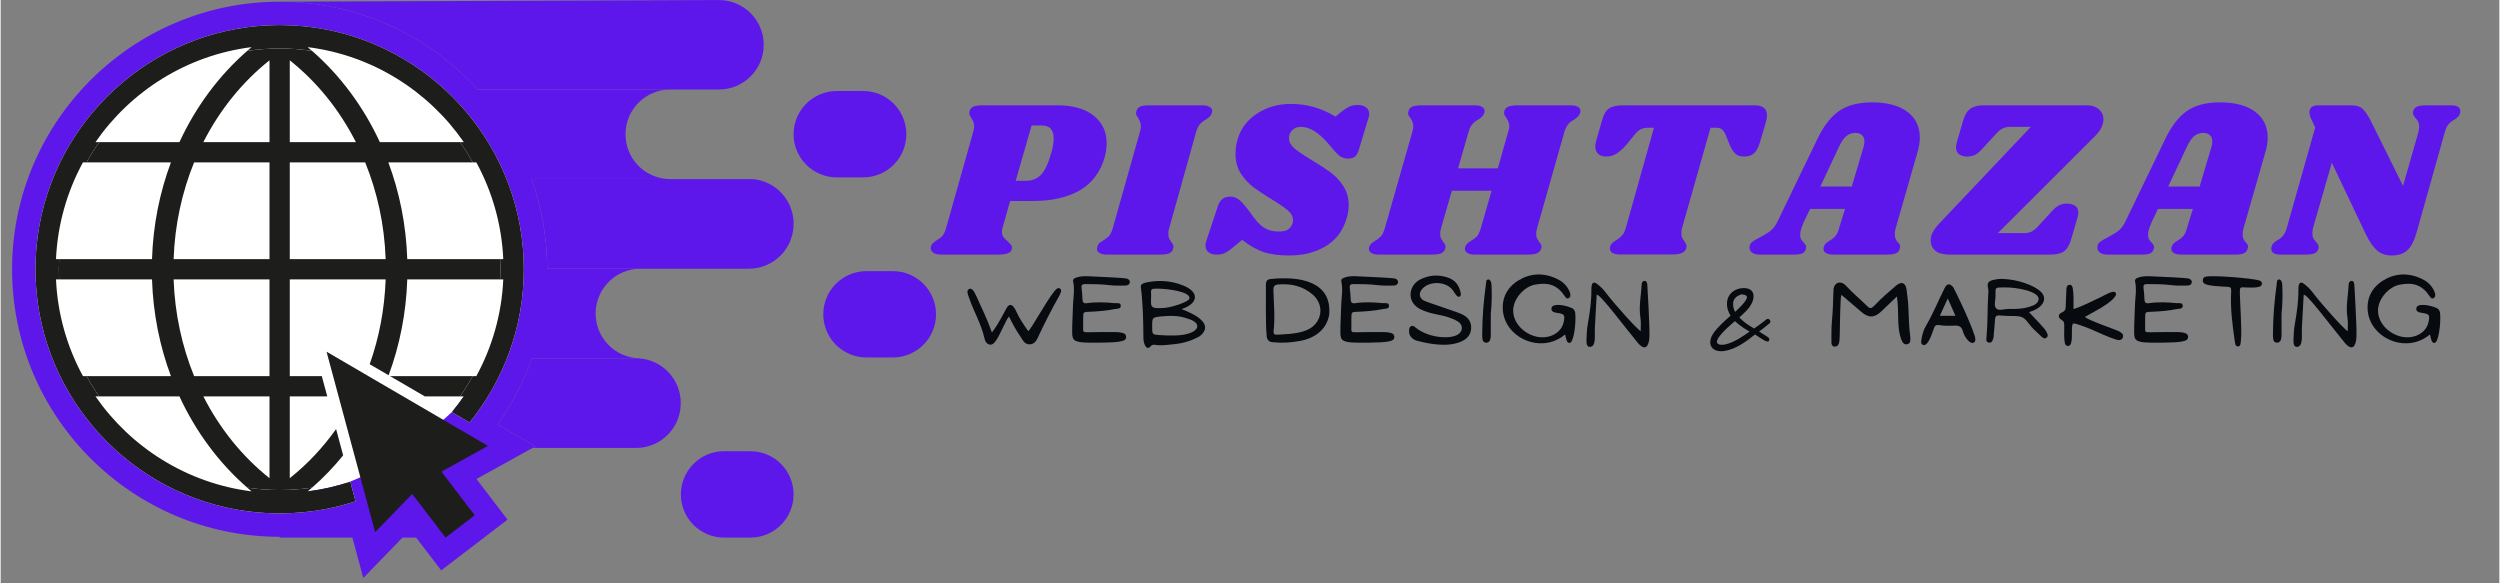 <svg xmlns="http://www.w3.org/2000/svg" xmlns:xlink="http://www.w3.org/1999/xlink" width="300" viewBox="0 0 224.88 52.5" height="70" preserveAspectRatio="xMidYMid meet"><rect x="0" y="0" width="224.88" height="52.5" fill="#808080" stroke="none"/><defs><g></g><clipPath id="baf324c5f1"><path d="M 1 0 L 61 0 L 61 52.004 L 1 52.004 Z M 1 0 " clip-rule="nonzero"></path></clipPath><clipPath id="f974672408"><path d="M 74 24 L 84.207 24 L 84.207 33 L 74 33 Z M 74 24 " clip-rule="nonzero"></path></clipPath></defs><path fill="#ffffff" d="M 49.137 24.184 C 49.137 36.953 38.789 47.305 26.02 47.305 C 13.254 47.305 2.902 36.953 2.902 24.184 C 2.902 11.418 13.254 1.066 26.02 1.066 C 38.789 1.066 49.137 11.418 49.137 24.184 " fill-opacity="1" fill-rule="nonzero"></path><path fill="#5e17eb" d="M 42.926 8.055 L 64.648 8.055 C 66.871 8.055 68.676 6.25 68.676 4.031 C 68.676 1.809 66.871 0.004 64.648 0.004 L 25.109 0.152 C 32.164 0.152 38.52 3.203 42.926 8.055 " fill-opacity="1" fill-rule="nonzero"></path><path fill="#5e17eb" d="M 67.688 16.121 L 60.262 16.121 C 60.145 16.121 60.031 16.113 59.918 16.102 L 47.773 16.102 C 48.684 18.629 49.18 21.352 49.188 24.184 L 67.34 24.184 C 69.562 24.184 71.363 22.383 71.363 20.16 L 71.363 20.125 C 71.363 18.02 69.746 16.293 67.688 16.121 " fill-opacity="1" fill-rule="nonzero"></path><path fill="#5e17eb" d="M 47.816 32.246 C 47.059 34.383 46.012 36.383 44.715 38.195 L 48.117 40.18 L 47.867 40.316 L 57.184 40.316 C 59.406 40.316 61.207 38.516 61.207 36.293 L 61.207 36.27 C 61.207 34.141 59.555 32.398 57.461 32.254 C 57.367 32.25 57.277 32.246 57.184 32.246 L 47.816 32.246 " fill-opacity="1" fill-rule="nonzero"></path><g clip-path="url(#baf324c5f1)"><path fill="#5e17eb" d="M 42.199 38.027 L 40.602 37.094 C 40.98 36.637 41.344 36.164 41.68 35.676 L 41.848 35.695 C 40.922 37.004 39.336 38.176 38.129 39.227 L 32.695 36.055 L 33.844 40.316 L 34.355 42.004 C 32.438 43.004 29.492 44.277 27.273 44.605 C 27.145 44.719 27.766 44.113 27.629 44.223 C 28.953 44.059 30.234 43.762 31.465 43.352 L 31.938 45.117 C 31 45.426 30.031 45.672 29.043 45.852 C 27.852 46.07 26.629 46.188 25.379 46.203 C 25.289 46.203 25.199 46.207 25.109 46.207 C 25.016 46.207 24.926 46.203 24.836 46.203 C 23.586 46.188 22.363 46.07 21.172 45.852 C 10.926 43.992 3.133 35.008 3.133 24.234 C 3.133 13.457 10.926 4.473 21.172 2.613 C 22.363 2.395 23.586 2.277 24.836 2.262 C 24.926 2.262 25.016 2.258 25.109 2.258 C 25.199 2.258 25.289 2.262 25.379 2.262 C 26.629 2.277 27.852 2.395 29.043 2.613 C 39.289 4.473 47.082 13.457 47.082 24.234 C 47.082 29.453 45.25 34.254 42.199 38.027 Z M 60.262 8.055 L 42.926 8.055 C 38.52 3.203 32.164 0.152 25.109 0.152 C 11.828 0.152 1.027 10.957 1.027 24.234 C 1.027 37.512 11.828 48.312 25.109 48.312 L 25.109 48.383 L 31.656 48.383 L 32.637 52.016 L 36.164 48.383 L 37.391 48.383 L 39.648 51.332 L 43.508 48.383 L 45.617 46.766 L 42.824 43.109 L 47.867 40.316 L 48.117 40.18 L 44.715 38.195 C 46.012 36.383 47.059 34.383 47.816 32.246 L 57.184 32.246 C 57.277 32.246 57.367 32.25 57.461 32.254 L 57.461 32.246 C 55.289 32.184 53.547 30.406 53.547 28.219 C 53.547 25.992 55.352 24.184 57.582 24.184 L 49.188 24.184 C 49.18 21.352 48.684 18.629 47.773 16.102 L 59.918 16.102 C 57.855 15.93 56.238 14.199 56.238 12.094 L 56.238 12.078 C 56.238 9.855 58.039 8.055 60.262 8.055 " fill-opacity="1" fill-rule="nonzero"></path></g><path fill="#5e17eb" d="M 67.48 40.609 L 65.102 40.609 C 62.957 40.609 61.219 42.352 61.219 44.496 C 61.219 46.641 62.957 48.383 65.102 48.383 L 67.48 48.383 C 69.625 48.383 71.363 46.641 71.363 44.496 C 71.363 42.352 69.625 40.609 67.48 40.609 " fill-opacity="1" fill-rule="nonzero"></path><g clip-path="url(#f974672408)"><path fill="#5e17eb" d="M 80.297 24.402 L 77.922 24.402 C 75.773 24.402 74.035 26.141 74.035 28.285 C 74.035 30.434 75.773 32.172 77.922 32.172 L 80.297 32.172 C 82.441 32.172 84.184 30.434 84.184 28.285 C 84.184 26.141 82.441 24.402 80.297 24.402 " fill-opacity="1" fill-rule="nonzero"></path></g><path fill="#5e17eb" d="M 77.625 15.965 C 79.773 15.965 81.512 14.223 81.512 12.078 C 81.512 9.934 79.773 8.191 77.625 8.191 L 75.25 8.191 C 73.105 8.191 71.363 9.934 71.363 12.078 C 71.363 14.223 73.105 15.965 75.25 15.965 L 77.625 15.965 " fill-opacity="1" fill-rule="nonzero"></path><path fill="#1d1d1b" d="M 35.047 33.852 L 38.176 35.676 L 41.34 35.676 C 41.754 35.09 42.137 34.48 42.484 33.852 L 35.047 33.852 " fill-opacity="1" fill-rule="nonzero"></path><path fill="#1d1d1b" d="M 24.195 12.789 L 18.242 12.789 C 19.73 9.867 21.77 7.352 24.195 5.43 Z M 24.195 23.32 L 15.566 23.32 C 15.672 20.223 16.324 17.281 17.41 14.613 L 24.195 14.613 Z M 24.195 33.852 L 17.41 33.852 C 16.324 31.184 15.672 28.242 15.566 25.145 L 24.195 25.145 Z M 24.195 43.035 C 21.77 41.113 19.73 38.598 18.242 35.676 L 24.195 35.676 Z M 26.02 14.613 L 32.805 14.613 C 33.891 17.281 34.543 20.223 34.648 23.32 L 26.02 23.32 Z M 26.02 5.43 C 28.445 7.352 30.484 9.867 31.969 12.789 L 26.02 12.789 Z M 30.824 40.98 L 30.188 38.617 C 28.988 40.305 27.586 41.793 26.02 43.035 L 26.02 35.676 L 29.395 35.676 L 28.902 33.852 L 26.02 33.852 L 26.02 25.145 L 34.648 25.145 C 34.555 27.836 34.055 30.406 33.211 32.781 L 34.918 33.773 C 35.906 31.102 36.496 28.191 36.594 25.145 L 44.953 25.145 C 44.969 24.844 44.977 24.539 44.977 24.234 C 44.977 24.215 44.977 24.199 44.977 24.184 C 44.977 23.895 44.965 23.605 44.953 23.32 L 36.594 23.32 C 36.492 20.242 35.898 17.309 34.891 14.613 L 42.484 14.613 C 42.137 13.984 41.754 13.375 41.34 12.789 L 34.125 12.789 C 32.641 9.578 30.547 6.777 28.023 4.578 C 27.07 4.438 26.098 4.363 25.109 4.363 C 24.117 4.363 23.145 4.438 22.191 4.578 C 19.668 6.777 17.574 9.578 16.09 12.789 L 8.875 12.789 C 8.461 13.375 8.078 13.984 7.727 14.613 L 15.324 14.613 C 14.316 17.309 13.719 20.242 13.621 23.32 L 5.262 23.32 C 5.246 23.621 5.238 23.926 5.238 24.234 C 5.238 24.539 5.246 24.844 5.262 25.145 L 13.621 25.145 C 13.719 28.223 14.316 31.156 15.324 33.852 L 7.727 33.852 C 8.078 34.48 8.461 35.09 8.875 35.676 L 16.09 35.676 C 17.574 38.887 19.668 41.688 22.191 43.887 C 23.145 44.027 24.117 44.102 25.109 44.102 C 26.098 44.102 27.074 44.027 28.027 43.887 C 29.031 43.012 29.969 42.039 30.824 40.98 " fill-opacity="1" fill-rule="nonzero"></path><path fill="#1d1d1b" d="M 29.043 2.613 C 27.852 2.395 26.629 2.277 25.379 2.262 C 25.289 2.262 25.199 2.258 25.109 2.258 C 25.016 2.258 24.926 2.262 24.836 2.262 C 23.586 2.277 22.363 2.395 21.172 2.613 C 10.926 4.473 3.133 13.457 3.133 24.234 C 3.133 35.008 10.926 43.992 21.172 45.852 C 22.363 46.07 23.586 46.188 24.836 46.203 C 24.926 46.203 25.016 46.207 25.109 46.207 C 25.199 46.207 25.289 46.203 25.379 46.203 C 26.629 46.188 27.852 46.07 29.043 45.852 C 30.031 45.672 31 45.426 31.938 45.117 L 31.465 43.352 C 30.234 43.762 28.953 44.059 27.629 44.223 C 27.766 44.113 27.895 44 28.027 43.887 C 27.074 44.027 26.098 44.102 25.109 44.102 C 24.117 44.102 23.145 44.027 22.191 43.887 C 22.32 44 22.453 44.113 22.582 44.223 C 16.77 43.492 11.719 40.277 8.535 35.676 L 8.875 35.676 C 8.461 35.09 8.078 34.48 7.727 33.852 L 7.406 33.852 C 5.984 31.242 5.121 28.285 4.98 25.145 L 5.262 25.145 C 5.246 24.844 5.238 24.539 5.238 24.234 C 5.238 23.926 5.246 23.621 5.262 23.32 L 4.98 23.32 C 5.121 20.18 5.984 17.223 7.406 14.613 L 7.727 14.613 C 8.078 13.984 8.461 13.375 8.875 12.789 L 8.535 12.789 C 11.719 8.188 16.77 4.969 22.582 4.242 C 22.453 4.352 22.32 4.465 22.191 4.578 C 23.145 4.438 24.117 4.363 25.109 4.363 C 26.098 4.363 27.07 4.438 28.023 4.578 C 27.895 4.465 27.762 4.352 27.629 4.242 C 33.445 4.969 38.496 8.188 41.68 12.789 L 41.34 12.789 C 41.754 13.375 42.137 13.984 42.484 14.613 L 42.809 14.613 C 44.23 17.223 45.094 20.18 45.234 23.32 L 44.953 23.32 C 44.965 23.605 44.977 23.895 44.977 24.184 C 44.977 24.199 44.977 24.215 44.977 24.234 C 44.977 24.539 44.969 24.844 44.953 25.145 L 45.234 25.145 C 45.094 28.285 44.23 31.242 42.809 33.852 L 42.484 33.852 C 42.137 34.48 41.754 35.09 41.34 35.676 L 41.68 35.676 C 41.344 36.164 40.98 36.637 40.602 37.094 L 42.199 38.027 C 45.25 34.254 47.082 29.453 47.082 24.234 C 47.082 13.457 39.289 4.473 29.043 2.613 " fill-opacity="1" fill-rule="nonzero"></path><path fill="#1d1d1b" d="M 43.855 40.129 L 29.328 31.652 L 33.703 47.895 L 37.039 44.457 L 40.039 48.383 L 42.668 46.375 L 39.668 42.449 L 43.855 40.129 " fill-opacity="1" fill-rule="nonzero"></path><g fill="#5e17eb" fill-opacity="1"><g transform="translate(84.209, 22.916)"><g><path d="M 10.875 -13.438 C 12.301 -13.438 13.398 -13.125 14.172 -12.5 C 14.941 -11.883 15.328 -11.066 15.328 -10.047 C 15.328 -9.641 15.27 -9.219 15.156 -8.781 C 14.77 -7.426 14.02 -6.426 12.906 -5.781 C 11.801 -5.145 10.406 -4.828 8.719 -4.828 L 6.641 -4.828 L 5.953 -2.375 C 5.922 -2.301 5.906 -2.195 5.906 -2.062 C 5.906 -1.875 5.945 -1.719 6.031 -1.594 C 6.125 -1.469 6.258 -1.328 6.438 -1.172 C 6.582 -1.035 6.68 -0.93 6.734 -0.859 C 6.785 -0.797 6.812 -0.719 6.812 -0.625 C 6.812 -0.395 6.703 -0.234 6.484 -0.141 C 6.273 -0.047 5.961 0 5.547 0 L 0.484 0 C 0.129 0 -0.129 -0.062 -0.297 -0.188 C -0.473 -0.32 -0.535 -0.5 -0.484 -0.719 C -0.453 -0.844 -0.398 -0.941 -0.328 -1.016 C -0.254 -1.086 -0.145 -1.172 0 -1.266 C 0.227 -1.398 0.41 -1.539 0.547 -1.688 C 0.68 -1.844 0.789 -2.07 0.875 -2.375 L 3.328 -11.078 C 3.379 -11.254 3.406 -11.422 3.406 -11.578 C 3.406 -11.723 3.379 -11.848 3.328 -11.953 C 3.285 -12.055 3.223 -12.176 3.141 -12.312 C 3.023 -12.477 2.969 -12.617 2.969 -12.734 C 2.969 -12.766 2.977 -12.836 3 -12.953 C 3.062 -13.129 3.18 -13.254 3.359 -13.328 C 3.535 -13.398 3.816 -13.438 4.203 -13.438 Z M 10.344 -9.141 C 10.488 -9.641 10.562 -10.078 10.562 -10.453 C 10.562 -11.234 10.203 -11.625 9.484 -11.625 L 8.578 -11.625 L 7.141 -6.641 L 8.031 -6.641 C 8.594 -6.641 9.051 -6.816 9.406 -7.172 C 9.758 -7.523 10.07 -8.18 10.344 -9.141 Z M 10.344 -9.141 "></path></g></g></g><g fill="#5e17eb" fill-opacity="1"><g transform="translate(99.197, 22.916)"><g><path d="M 8.953 -13.438 C 9.234 -13.438 9.453 -13.391 9.609 -13.297 C 9.766 -13.211 9.844 -13.094 9.844 -12.938 C 9.844 -12.863 9.82 -12.773 9.781 -12.672 C 9.738 -12.578 9.68 -12.492 9.609 -12.422 C 9.535 -12.348 9.469 -12.289 9.406 -12.25 C 9.344 -12.219 9.301 -12.188 9.281 -12.156 C 9.062 -12.039 8.883 -11.906 8.75 -11.75 C 8.613 -11.602 8.5 -11.379 8.406 -11.078 L 5.969 -2.375 C 5.914 -2.207 5.891 -2.039 5.891 -1.875 C 5.891 -1.719 5.91 -1.582 5.953 -1.469 C 6.004 -1.363 6.078 -1.25 6.172 -1.125 C 6.297 -0.957 6.359 -0.816 6.359 -0.703 C 6.359 -0.68 6.344 -0.613 6.312 -0.5 C 6.258 -0.312 6.141 -0.18 5.953 -0.109 C 5.766 -0.035 5.484 0 5.109 0 L 0.359 0 C 0.078 0 -0.141 -0.047 -0.297 -0.141 C -0.453 -0.234 -0.531 -0.363 -0.531 -0.531 C -0.531 -0.602 -0.508 -0.688 -0.469 -0.781 C -0.414 -0.938 -0.328 -1.051 -0.203 -1.125 C -0.078 -1.207 -0.004 -1.254 0.016 -1.266 C 0.234 -1.398 0.41 -1.535 0.547 -1.672 C 0.68 -1.816 0.797 -2.051 0.891 -2.375 L 3.344 -11.078 C 3.395 -11.254 3.422 -11.422 3.422 -11.578 C 3.422 -11.723 3.395 -11.848 3.344 -11.953 C 3.301 -12.055 3.242 -12.176 3.172 -12.312 C 3.047 -12.477 2.984 -12.617 2.984 -12.734 C 2.984 -12.766 3 -12.836 3.031 -12.953 C 3.082 -13.129 3.195 -13.254 3.375 -13.328 C 3.562 -13.398 3.844 -13.438 4.219 -13.438 Z M 8.953 -13.438 "></path></g></g></g><g fill="#5e17eb" fill-opacity="1"><g transform="translate(108.558, 22.916)"><g><path d="M 7.547 -13.562 C 8.297 -13.562 8.988 -13.469 9.625 -13.281 C 10.27 -13.102 10.922 -12.816 11.578 -12.422 L 12.047 -12.812 C 12.367 -13.062 12.633 -13.234 12.844 -13.328 C 13.051 -13.422 13.289 -13.469 13.562 -13.469 C 13.883 -13.469 14.141 -13.395 14.328 -13.25 C 14.516 -13.113 14.609 -12.91 14.609 -12.641 C 14.609 -12.535 14.586 -12.426 14.547 -12.312 L 13.703 -9.516 C 13.609 -9.191 13.488 -8.961 13.344 -8.828 C 13.195 -8.703 12.984 -8.641 12.703 -8.641 C 12.41 -8.641 12.148 -8.727 11.922 -8.906 C 11.703 -9.082 11.359 -9.457 10.891 -10.031 C 10.422 -10.562 9.992 -10.938 9.609 -11.156 C 9.223 -11.383 8.832 -11.5 8.438 -11.5 C 8.133 -11.5 7.883 -11.398 7.688 -11.203 C 7.488 -11.004 7.391 -10.766 7.391 -10.484 C 7.391 -10.16 7.547 -9.859 7.859 -9.578 C 8.18 -9.305 8.688 -8.961 9.375 -8.547 C 10.07 -8.129 10.648 -7.754 11.109 -7.422 C 11.566 -7.086 11.957 -6.672 12.281 -6.172 C 12.602 -5.672 12.766 -5.098 12.766 -4.453 C 12.766 -4.035 12.695 -3.617 12.562 -3.203 C 12.238 -2.129 11.613 -1.312 10.688 -0.75 C 9.758 -0.195 8.676 0.078 7.438 0.078 C 6.508 0.078 5.727 -0.023 5.094 -0.234 C 4.469 -0.453 3.828 -0.816 3.172 -1.328 L 2.438 -0.719 C 2.102 -0.438 1.828 -0.242 1.609 -0.141 C 1.398 -0.047 1.16 0 0.891 0 C 0.578 0 0.328 -0.07 0.141 -0.219 C -0.035 -0.363 -0.125 -0.566 -0.125 -0.828 C -0.125 -0.961 -0.098 -1.102 -0.047 -1.25 L 0.953 -4.25 C 1.055 -4.602 1.203 -4.852 1.391 -5 C 1.578 -5.145 1.82 -5.219 2.125 -5.219 C 2.426 -5.219 2.703 -5.109 2.953 -4.891 C 3.203 -4.68 3.531 -4.297 3.938 -3.734 C 4.363 -3.109 4.758 -2.676 5.125 -2.438 C 5.5 -2.195 5.941 -2.078 6.453 -2.078 C 6.816 -2.078 7.094 -2.133 7.281 -2.25 C 7.477 -2.363 7.617 -2.547 7.703 -2.797 C 7.734 -2.867 7.75 -2.973 7.75 -3.109 C 7.75 -3.43 7.594 -3.723 7.281 -3.984 C 6.969 -4.254 6.488 -4.582 5.844 -4.969 C 5.164 -5.383 4.609 -5.754 4.172 -6.078 C 3.742 -6.41 3.367 -6.82 3.047 -7.312 C 2.734 -7.812 2.578 -8.398 2.578 -9.078 C 2.578 -9.547 2.648 -10.008 2.797 -10.469 C 3.086 -11.395 3.664 -12.141 4.531 -12.703 C 5.406 -13.273 6.41 -13.562 7.547 -13.562 Z M 7.547 -13.562 "></path></g></g></g><g fill="#5e17eb" fill-opacity="1"><g transform="translate(123.667, 22.916)"><g><path d="M 17.625 -13.438 C 17.906 -13.438 18.125 -13.391 18.281 -13.297 C 18.438 -13.203 18.516 -13.082 18.516 -12.938 C 18.516 -12.863 18.492 -12.773 18.453 -12.672 C 18.41 -12.578 18.352 -12.492 18.281 -12.422 C 18.207 -12.348 18.141 -12.289 18.078 -12.25 C 18.023 -12.219 17.984 -12.188 17.953 -12.156 C 17.734 -12.039 17.555 -11.906 17.422 -11.75 C 17.297 -11.602 17.18 -11.379 17.078 -11.078 L 14.609 -2.375 C 14.555 -2.207 14.531 -2.039 14.531 -1.875 C 14.531 -1.719 14.551 -1.586 14.594 -1.484 C 14.645 -1.391 14.719 -1.27 14.812 -1.125 C 14.82 -1.113 14.859 -1.062 14.922 -0.969 C 14.984 -0.883 15.016 -0.797 15.016 -0.703 C 15.016 -0.68 15 -0.613 14.969 -0.5 C 14.895 -0.312 14.766 -0.18 14.578 -0.109 C 14.391 -0.035 14.109 0 13.734 0 L 9 0 C 8.719 0 8.5 -0.047 8.344 -0.141 C 8.188 -0.234 8.109 -0.363 8.109 -0.531 C 8.109 -0.602 8.129 -0.688 8.172 -0.781 C 8.223 -0.895 8.297 -0.988 8.391 -1.062 C 8.484 -1.133 8.578 -1.195 8.672 -1.25 C 8.891 -1.375 9.066 -1.508 9.203 -1.656 C 9.336 -1.812 9.453 -2.051 9.547 -2.375 L 10.516 -5.75 L 6.938 -5.75 L 5.969 -2.375 C 5.914 -2.207 5.891 -2.039 5.891 -1.875 C 5.891 -1.719 5.91 -1.586 5.953 -1.484 C 6.004 -1.391 6.078 -1.27 6.172 -1.125 C 6.18 -1.113 6.219 -1.062 6.281 -0.969 C 6.344 -0.883 6.375 -0.797 6.375 -0.703 C 6.375 -0.68 6.359 -0.613 6.328 -0.5 C 6.266 -0.312 6.141 -0.18 5.953 -0.109 C 5.766 -0.035 5.484 0 5.109 0 L 0.359 0 C 0.078 0 -0.141 -0.047 -0.297 -0.141 C -0.453 -0.234 -0.531 -0.363 -0.531 -0.531 C -0.531 -0.602 -0.508 -0.688 -0.469 -0.781 C -0.414 -0.895 -0.336 -0.988 -0.234 -1.062 C -0.141 -1.133 -0.047 -1.195 0.047 -1.25 C 0.254 -1.375 0.426 -1.508 0.562 -1.656 C 0.695 -1.812 0.812 -2.051 0.906 -2.375 L 3.391 -11.078 C 3.441 -11.254 3.469 -11.422 3.469 -11.578 C 3.469 -11.723 3.441 -11.848 3.391 -11.953 C 3.348 -12.055 3.285 -12.176 3.203 -12.312 C 3.148 -12.375 3.102 -12.441 3.062 -12.516 C 3.02 -12.586 3 -12.664 3 -12.75 C 3 -12.77 3.016 -12.836 3.047 -12.953 C 3.098 -13.129 3.219 -13.254 3.406 -13.328 C 3.594 -13.398 3.875 -13.438 4.25 -13.438 L 9 -13.438 C 9.281 -13.438 9.5 -13.391 9.656 -13.297 C 9.812 -13.203 9.891 -13.082 9.891 -12.938 C 9.891 -12.863 9.867 -12.773 9.828 -12.672 C 9.785 -12.578 9.727 -12.492 9.656 -12.422 C 9.582 -12.348 9.516 -12.289 9.453 -12.25 C 9.391 -12.219 9.344 -12.188 9.312 -12.156 C 9.102 -12.039 8.93 -11.906 8.797 -11.75 C 8.66 -11.602 8.547 -11.379 8.453 -11.078 L 7.5 -7.766 L 11.078 -7.766 L 12.016 -11.078 C 12.078 -11.254 12.109 -11.422 12.109 -11.578 C 12.109 -11.723 12.082 -11.848 12.031 -11.953 C 11.988 -12.055 11.926 -12.176 11.844 -12.312 C 11.789 -12.375 11.742 -12.441 11.703 -12.516 C 11.66 -12.586 11.641 -12.664 11.641 -12.75 C 11.641 -12.77 11.648 -12.836 11.672 -12.953 C 11.734 -13.129 11.859 -13.254 12.047 -13.328 C 12.234 -13.398 12.516 -13.438 12.891 -13.438 Z M 17.625 -13.438 "></path></g></g></g><g fill="#5e17eb" fill-opacity="1"><g transform="translate(141.702, 22.916)"><g><path d="M 16.156 -13.438 C 16.895 -13.438 17.266 -13.133 17.266 -12.531 C 17.266 -12.344 17.223 -12.109 17.141 -11.828 L 16.656 -10.188 C 16.508 -9.688 16.328 -9.332 16.109 -9.125 C 15.898 -8.926 15.594 -8.828 15.188 -8.828 C 14.852 -8.828 14.594 -8.914 14.406 -9.094 C 14.227 -9.27 14.055 -9.547 13.891 -9.922 L 13.562 -10.75 C 13.445 -11.008 13.328 -11.188 13.203 -11.281 C 13.086 -11.375 12.898 -11.422 12.641 -11.422 L 12.188 -11.422 L 9.625 -2.406 C 9.582 -2.227 9.562 -2.07 9.562 -1.938 C 9.562 -1.77 9.582 -1.633 9.625 -1.531 C 9.676 -1.426 9.75 -1.312 9.844 -1.188 C 9.969 -1 10.031 -0.844 10.031 -0.719 C 10.031 -0.695 10.016 -0.633 9.984 -0.531 C 9.922 -0.352 9.789 -0.223 9.594 -0.141 C 9.395 -0.055 9.113 -0.016 8.75 -0.016 L 4.016 -0.016 C 3.734 -0.016 3.516 -0.062 3.359 -0.156 C 3.203 -0.25 3.125 -0.383 3.125 -0.562 C 3.125 -0.645 3.145 -0.727 3.188 -0.812 C 3.238 -0.926 3.301 -1.016 3.375 -1.078 C 3.445 -1.141 3.562 -1.219 3.719 -1.312 C 3.914 -1.438 4.082 -1.57 4.219 -1.719 C 4.352 -1.863 4.469 -2.094 4.562 -2.406 L 7.094 -11.422 L 6.641 -11.422 C 6.336 -11.422 6.094 -11.375 5.906 -11.281 C 5.719 -11.188 5.52 -11.008 5.312 -10.75 L 4.641 -9.922 C 4.328 -9.555 4.023 -9.281 3.734 -9.094 C 3.453 -8.914 3.141 -8.828 2.797 -8.828 C 2.492 -8.828 2.254 -8.906 2.078 -9.062 C 1.898 -9.227 1.812 -9.457 1.812 -9.75 C 1.812 -9.875 1.832 -10.02 1.875 -10.188 L 2.406 -12.016 C 2.508 -12.398 2.629 -12.688 2.766 -12.875 C 2.898 -13.07 3.094 -13.211 3.344 -13.297 C 3.594 -13.391 3.941 -13.438 4.391 -13.438 Z M 16.156 -13.438 "></path></g></g></g><g fill="#5e17eb" fill-opacity="1"><g transform="translate(158.223, 22.916)"><g><path d="M 12.328 -2.375 C 12.273 -2.207 12.25 -2.035 12.25 -1.859 C 12.25 -1.711 12.266 -1.586 12.297 -1.484 C 12.336 -1.379 12.379 -1.297 12.422 -1.234 C 12.473 -1.18 12.508 -1.141 12.531 -1.109 C 12.664 -0.973 12.734 -0.836 12.734 -0.703 C 12.734 -0.68 12.719 -0.613 12.688 -0.5 C 12.633 -0.312 12.516 -0.18 12.328 -0.109 C 12.148 -0.035 11.875 0 11.5 0 L 6.719 0 C 6.438 0 6.219 -0.047 6.062 -0.141 C 5.906 -0.234 5.828 -0.363 5.828 -0.531 C 5.828 -0.602 5.848 -0.688 5.891 -0.781 C 5.93 -0.895 5.988 -0.977 6.062 -1.031 C 6.133 -1.094 6.238 -1.164 6.375 -1.25 C 6.594 -1.375 6.766 -1.508 6.891 -1.656 C 7.023 -1.801 7.141 -2.039 7.234 -2.375 L 7.766 -4.109 L 4.625 -4.109 L 4.078 -2.969 C 3.848 -2.469 3.734 -2.078 3.734 -1.797 C 3.734 -1.629 3.758 -1.492 3.812 -1.391 C 3.863 -1.297 3.941 -1.195 4.047 -1.094 C 4.148 -0.977 4.219 -0.883 4.25 -0.812 C 4.281 -0.738 4.281 -0.645 4.25 -0.531 C 4.195 -0.32 4.086 -0.18 3.922 -0.109 C 3.754 -0.035 3.488 0 3.125 0 L 0.125 0 C -0.188 0 -0.422 -0.055 -0.578 -0.172 C -0.742 -0.285 -0.828 -0.438 -0.828 -0.625 C -0.828 -0.844 -0.75 -1.016 -0.594 -1.141 C -0.438 -1.266 -0.207 -1.398 0.094 -1.547 C 0.5 -1.754 0.82 -1.953 1.062 -2.141 C 1.312 -2.336 1.52 -2.613 1.688 -2.969 L 5.281 -10.406 C 5.832 -11.562 6.477 -12.398 7.219 -12.922 C 7.969 -13.441 8.957 -13.703 10.188 -13.703 C 11.562 -13.703 12.625 -13.422 13.375 -12.859 C 14.125 -12.297 14.5 -11.52 14.5 -10.531 C 14.5 -10.113 14.43 -9.68 14.297 -9.234 Z M 8.375 -6.125 L 9.438 -9.688 C 9.488 -9.844 9.516 -10.008 9.516 -10.188 C 9.516 -10.438 9.441 -10.625 9.297 -10.75 C 9.16 -10.883 8.969 -10.953 8.719 -10.953 C 8.395 -10.953 8.117 -10.859 7.891 -10.672 C 7.66 -10.484 7.43 -10.145 7.203 -9.656 L 5.547 -6.125 Z M 8.375 -6.125 "></path></g></g></g><g fill="#5e17eb" fill-opacity="1"><g transform="translate(173.514, 22.916)"><g><path d="M 14.266 -13.438 C 14.703 -13.438 15.055 -13.316 15.328 -13.078 C 15.598 -12.848 15.734 -12.551 15.734 -12.188 C 15.734 -11.676 15.484 -11.172 14.984 -10.672 L 6.234 -1.938 L 8.609 -1.938 C 8.867 -1.938 9.094 -1.984 9.281 -2.078 C 9.477 -2.18 9.691 -2.363 9.922 -2.625 L 11.141 -3.953 C 11.348 -4.18 11.551 -4.344 11.75 -4.438 C 11.945 -4.539 12.188 -4.594 12.469 -4.594 C 12.758 -4.594 13 -4.523 13.188 -4.391 C 13.375 -4.266 13.469 -4.066 13.469 -3.797 C 13.469 -3.68 13.453 -3.551 13.422 -3.406 L 12.828 -1.375 C 12.68 -0.863 12.469 -0.504 12.188 -0.297 C 11.906 -0.098 11.492 0 10.953 0 L 1.922 0 C 1.336 0 0.898 -0.113 0.609 -0.344 C 0.328 -0.582 0.188 -0.906 0.188 -1.312 C 0.188 -1.551 0.25 -1.785 0.375 -2.016 C 0.5 -2.254 0.703 -2.523 0.984 -2.828 L 9.203 -11.5 L 7.328 -11.5 C 7.066 -11.5 6.836 -11.445 6.641 -11.344 C 6.453 -11.25 6.242 -11.07 6.016 -10.812 L 4.797 -9.484 C 4.586 -9.254 4.383 -9.086 4.188 -8.984 C 3.988 -8.879 3.75 -8.828 3.469 -8.828 C 3.176 -8.828 2.938 -8.895 2.75 -9.031 C 2.562 -9.164 2.469 -9.367 2.469 -9.641 C 2.469 -9.766 2.484 -9.895 2.516 -10.031 L 3.109 -12.062 C 3.254 -12.57 3.469 -12.926 3.75 -13.125 C 4.031 -13.332 4.441 -13.438 4.984 -13.438 Z M 14.266 -13.438 "></path></g></g></g><g fill="#5e17eb" fill-opacity="1"><g transform="translate(189.531, 22.916)"><g><path d="M 12.328 -2.375 C 12.273 -2.207 12.25 -2.035 12.25 -1.859 C 12.25 -1.711 12.266 -1.586 12.297 -1.484 C 12.336 -1.379 12.379 -1.297 12.422 -1.234 C 12.473 -1.18 12.508 -1.141 12.531 -1.109 C 12.664 -0.973 12.734 -0.836 12.734 -0.703 C 12.734 -0.68 12.719 -0.613 12.688 -0.5 C 12.633 -0.312 12.516 -0.18 12.328 -0.109 C 12.148 -0.035 11.875 0 11.5 0 L 6.719 0 C 6.438 0 6.219 -0.047 6.062 -0.141 C 5.906 -0.234 5.828 -0.363 5.828 -0.531 C 5.828 -0.602 5.848 -0.688 5.891 -0.781 C 5.93 -0.895 5.988 -0.977 6.062 -1.031 C 6.133 -1.094 6.238 -1.164 6.375 -1.25 C 6.594 -1.375 6.766 -1.508 6.891 -1.656 C 7.023 -1.801 7.141 -2.039 7.234 -2.375 L 7.766 -4.109 L 4.625 -4.109 L 4.078 -2.969 C 3.848 -2.469 3.734 -2.078 3.734 -1.797 C 3.734 -1.629 3.758 -1.492 3.812 -1.391 C 3.863 -1.297 3.941 -1.195 4.047 -1.094 C 4.148 -0.977 4.219 -0.883 4.25 -0.812 C 4.281 -0.738 4.281 -0.645 4.25 -0.531 C 4.195 -0.32 4.086 -0.18 3.922 -0.109 C 3.754 -0.035 3.488 0 3.125 0 L 0.125 0 C -0.188 0 -0.422 -0.055 -0.578 -0.172 C -0.742 -0.285 -0.828 -0.438 -0.828 -0.625 C -0.828 -0.844 -0.75 -1.016 -0.594 -1.141 C -0.438 -1.266 -0.207 -1.398 0.094 -1.547 C 0.5 -1.754 0.82 -1.953 1.062 -2.141 C 1.312 -2.336 1.52 -2.613 1.688 -2.969 L 5.281 -10.406 C 5.832 -11.562 6.477 -12.398 7.219 -12.922 C 7.969 -13.441 8.957 -13.703 10.188 -13.703 C 11.562 -13.703 12.625 -13.422 13.375 -12.859 C 14.125 -12.297 14.5 -11.52 14.5 -10.531 C 14.5 -10.113 14.43 -9.68 14.297 -9.234 Z M 8.375 -6.125 L 9.438 -9.688 C 9.488 -9.844 9.516 -10.008 9.516 -10.188 C 9.516 -10.438 9.441 -10.625 9.297 -10.75 C 9.16 -10.883 8.969 -10.953 8.719 -10.953 C 8.395 -10.953 8.117 -10.859 7.891 -10.672 C 7.66 -10.484 7.43 -10.145 7.203 -9.656 L 5.547 -6.125 Z M 8.375 -6.125 "></path></g></g></g><g fill="#5e17eb" fill-opacity="1"><g transform="translate(204.822, 22.916)"><g><path d="M 15.719 -13.438 C 16.27 -13.438 16.547 -13.258 16.547 -12.906 C 16.547 -12.812 16.535 -12.742 16.516 -12.703 C 16.473 -12.566 16.41 -12.461 16.328 -12.391 C 16.254 -12.316 16.145 -12.234 16 -12.141 C 15.789 -12.023 15.617 -11.891 15.484 -11.734 C 15.359 -11.586 15.25 -11.359 15.156 -11.047 L 12.641 -2.094 C 12.422 -1.289 12.141 -0.727 11.797 -0.406 C 11.453 -0.082 10.977 0.078 10.375 0.078 C 9.832 0.078 9.383 -0.078 9.031 -0.391 C 8.676 -0.711 8.344 -1.203 8.031 -1.859 L 4.984 -8.266 L 3.281 -2.375 C 3.25 -2.207 3.234 -2.055 3.234 -1.922 C 3.234 -1.742 3.258 -1.598 3.312 -1.484 C 3.375 -1.367 3.461 -1.25 3.578 -1.125 C 3.723 -0.957 3.797 -0.812 3.797 -0.688 C 3.797 -0.602 3.785 -0.539 3.766 -0.5 C 3.711 -0.312 3.594 -0.18 3.406 -0.109 C 3.219 -0.035 2.938 0 2.562 0 L 0.359 0 C -0.191 0 -0.469 -0.176 -0.469 -0.531 C -0.469 -0.625 -0.457 -0.688 -0.438 -0.719 C -0.406 -0.852 -0.348 -0.957 -0.266 -1.031 C -0.18 -1.113 -0.066 -1.203 0.078 -1.297 C 0.285 -1.41 0.453 -1.539 0.578 -1.688 C 0.711 -1.844 0.828 -2.07 0.922 -2.375 L 3.484 -11.438 L 3.172 -12.109 C 3.035 -12.367 2.969 -12.602 2.969 -12.812 C 2.969 -13.227 3.234 -13.438 3.766 -13.438 L 6.75 -13.438 C 7.188 -13.438 7.516 -13.336 7.734 -13.141 C 7.953 -12.941 8.191 -12.598 8.453 -12.109 L 11.391 -6.188 L 12.781 -11.047 C 12.82 -11.242 12.844 -11.398 12.844 -11.516 C 12.844 -11.691 12.812 -11.836 12.75 -11.953 C 12.695 -12.066 12.613 -12.188 12.5 -12.312 C 12.352 -12.477 12.281 -12.625 12.281 -12.75 C 12.281 -12.832 12.289 -12.895 12.312 -12.938 C 12.363 -13.125 12.484 -13.254 12.672 -13.328 C 12.859 -13.398 13.141 -13.438 13.516 -13.438 Z M 15.719 -13.438 "></path></g></g></g><g fill="#070a0e" fill-opacity="1"><g transform="translate(86.809, 30.84)"><g><path d="M 2.262 0.18 C 2.742 0.223 3.176 -0.977 3.469 -1.512 C 3.625 -1.781 3.711 -2.09 3.941 -2.355 C 4.242 -1.734 4.562 -1.137 4.949 -0.582 C 5.172 -0.254 5.336 0.188 5.832 0.148 C 6.328 0.117 6.465 -0.316 6.637 -0.672 C 7.195 -1.859 7.789 -3.02 8.434 -4.16 C 8.574 -4.438 8.758 -4.746 8.512 -4.879 C 8.309 -4.996 8.133 -4.754 7.977 -4.57 C 7.219 -3.609 5.848 -1.062 5.668 -1.039 C 5.297 -1.57 4.926 -2.105 4.645 -2.703 C 4.562 -2.887 4.477 -3.074 4.344 -3.23 C 4.16 -3.453 3.957 -3.445 3.785 -3.215 C 3.547 -2.844 3.059 -1.758 2.402 -0.914 C 2.004 -2.074 1.48 -3.121 1 -4.191 C 0.852 -4.508 0.621 -4.988 0.348 -4.832 C 0.078 -4.676 0.238 -4.328 0.371 -3.973 C 0.781 -2.781 1.441 -1.68 1.719 -0.441 C 1.789 -0.148 1.906 0.148 2.262 0.18 Z M 2.262 0.18 "></path></g></g></g><g fill="#070a0e" fill-opacity="1"><g transform="translate(96.241, 30.84)"><g><path d="M 0.992 -0.039 C 1.48 0.031 3.957 0.016 4.43 -0.094 C 4.691 -0.148 5.035 -0.172 5.051 -0.504 C 5.059 -0.852 4.723 -0.883 4.453 -0.93 C 4.121 -0.984 2.051 -0.945 1.688 -0.938 C 1.168 -0.93 1.168 -0.93 1.184 -1.418 L 1.184 -2.23 C 1.191 -2.758 1.191 -2.766 1.75 -2.781 C 2.516 -2.812 3.285 -2.871 4.035 -3.027 C 4.234 -3.066 4.57 -3.02 4.57 -3.312 C 4.562 -3.641 4.234 -3.539 4.035 -3.555 C 3.207 -3.633 2.371 -3.68 1.543 -3.555 C 1.238 -3.508 1.129 -3.617 1.121 -3.902 C 1.105 -4.242 1.094 -4.578 1.039 -4.918 C 1 -5.188 1.102 -5.273 1.363 -5.273 C 2.082 -5.273 2.812 -5.266 3.523 -5.18 C 4.02 -5.117 4.516 -5.133 5.012 -5.141 C 5.211 -5.148 5.375 -5.242 5.383 -5.461 C 5.383 -5.637 5.242 -5.738 5.078 -5.777 C 4.91 -5.824 2.797 -5.934 1.641 -5.977 C 1.285 -5.992 0.914 -5.984 0.574 -5.863 C 0.395 -5.801 0.23 -5.73 0.285 -5.484 C 0.449 -4.723 0.27 -3.957 0.262 -3.199 C 0.246 -2.43 0.188 -1.664 0.195 -0.906 C 0.203 -0.27 0.348 -0.141 0.992 -0.039 Z M 0.992 -0.039 "></path></g></g></g><g fill="#070a0e" fill-opacity="1"><g transform="translate(102.421, 30.84)"><g><path d="M 1.062 0.34 C 1.191 0.195 1.309 0.164 1.473 0.195 C 2.059 0.293 2.641 0.188 3.223 0.133 C 4.035 0.055 4.809 -0.188 5.52 -0.598 C 6.754 -1.617 5.266 -2.492 3.855 -3.02 C 5.336 -3.5 5.52 -4.523 4.035 -5.133 C 2.965 -5.574 1.859 -5.652 0.727 -5.43 C 0.449 -5.359 0.164 -5.289 0.195 -5.027 C 0.387 -3.484 0.418 -1.938 0.426 -0.387 C 0.426 0.047 0.688 0.773 1.062 0.34 Z M 2.02 -3.113 C 0.938 -3.051 1.121 -3.352 1.121 -4.219 C 1.086 -4.863 1.086 -4.863 1.695 -4.863 C 2.602 -4.855 4.668 -4.602 4.57 -3.973 C 4.531 -3.672 2.781 -3.082 2.02 -3.113 Z M 3.184 -0.645 C 2.562 -0.645 2.508 -0.645 1.898 -0.68 C 1.215 -0.727 1.215 -0.734 1.215 -1.449 C 1.215 -2.262 1.207 -2.277 2.035 -2.363 C 2.82 -2.438 3.609 -2.453 4.367 -2.176 C 5.969 -1.734 5.383 -0.664 3.184 -0.645 Z M 3.184 -0.645 "></path></g></g></g><g fill="#070a0e" fill-opacity="1"><g transform="translate(109.197, 30.84)"><g></g></g></g><g fill="#070a0e" fill-opacity="1"><g transform="translate(113.673, 30.84)"><g><path d="M 0.82 -0.039 C 1.656 0.047 2.484 -0.008 3.309 -0.164 C 4.625 -0.41 5.668 -1.199 5.895 -2.516 C 6.148 -5.422 3.414 -6.031 0.582 -5.723 C 0.293 -5.684 0.188 -5.492 0.195 -5.188 C 0.219 -4.281 0.148 -1.711 0.27 -0.59 C 0.309 -0.246 0.457 -0.07 0.82 -0.039 Z M 1.184 -0.719 C 0.938 -0.695 0.867 -0.836 0.891 -1.055 C 1.031 -2.27 0.906 -3.484 0.875 -4.707 C 0.859 -5.086 0.984 -5.219 1.348 -5.242 C 2.492 -5.328 3.547 -5.086 4.43 -4.312 C 5.516 -3.352 5.25 -1.734 3.91 -1.145 C 2.973 -0.734 1.594 -0.75 1.184 -0.719 Z M 1.184 -0.719 "></path></g></g></g><g fill="#070a0e" fill-opacity="1"><g transform="translate(120.38, 30.84)"><g><path d="M 0.992 -0.039 C 1.48 0.031 3.957 0.016 4.43 -0.094 C 4.691 -0.148 5.035 -0.172 5.051 -0.504 C 5.059 -0.852 4.723 -0.883 4.453 -0.93 C 4.121 -0.984 2.051 -0.945 1.688 -0.938 C 1.168 -0.93 1.168 -0.93 1.184 -1.418 L 1.184 -2.23 C 1.191 -2.758 1.191 -2.766 1.75 -2.781 C 2.516 -2.812 3.285 -2.871 4.035 -3.027 C 4.234 -3.066 4.57 -3.02 4.57 -3.312 C 4.562 -3.641 4.234 -3.539 4.035 -3.555 C 3.207 -3.633 2.371 -3.68 1.543 -3.555 C 1.238 -3.508 1.129 -3.617 1.121 -3.902 C 1.105 -4.242 1.094 -4.578 1.039 -4.918 C 1 -5.188 1.102 -5.273 1.363 -5.273 C 2.082 -5.273 2.812 -5.266 3.523 -5.18 C 4.02 -5.117 4.516 -5.133 5.012 -5.141 C 5.211 -5.148 5.375 -5.242 5.383 -5.461 C 5.383 -5.637 5.242 -5.738 5.078 -5.777 C 4.91 -5.824 2.797 -5.934 1.641 -5.977 C 1.285 -5.992 0.914 -5.984 0.574 -5.863 C 0.395 -5.801 0.23 -5.73 0.285 -5.484 C 0.449 -4.723 0.27 -3.957 0.262 -3.199 C 0.246 -2.43 0.188 -1.664 0.195 -0.906 C 0.203 -0.27 0.348 -0.141 0.992 -0.039 Z M 0.992 -0.039 "></path></g></g></g><g fill="#070a0e" fill-opacity="1"><g transform="translate(126.559, 30.84)"><g><path d="M 4.988 -0.148 C 5.469 -0.379 5.762 -0.758 5.785 -1.309 C 5.809 -1.867 5.527 -2.254 5.059 -2.508 C 4.5 -2.805 1.711 -3.641 1.449 -3.832 C 1.113 -4.082 1.078 -4.445 1.332 -4.777 C 1.961 -5.59 3.531 -5.551 4.137 -4.715 C 4.312 -4.461 4.523 -4.059 4.723 -4.137 C 4.887 -4.203 4.871 -4.359 4.84 -4.492 C 4.715 -5.102 4.398 -5.582 3.801 -5.816 C 2.918 -6.156 2.02 -6.109 1.176 -5.676 C 0.211 -5.18 -0.086 -3.742 1.129 -3.059 C 2.285 -2.426 3.375 -2.617 4.578 -1.914 C 5.086 -1.609 5.074 -1.008 4.562 -0.719 C 3.918 -0.316 1.961 -0.379 0.75 -1.387 C 0.637 -1.48 0.527 -1.543 0.387 -1.488 C 0.23 -1.426 0.219 -1.285 0.203 -1.152 C 0.148 -0.688 0.41 -0.309 0.938 -0.164 C 2.223 0.172 3.84 0.418 4.988 -0.148 Z M 4.988 -0.148 "></path></g></g></g><g fill="#070a0e" fill-opacity="1"><g transform="translate(133.142, 30.84)"><g><path d="M 0.574 0 C 1.023 -0.016 0.969 -0.629 0.969 -1.016 L 0.969 -2.578 C 1.062 -3.57 1.07 -4.312 1.039 -5.059 C 1.031 -5.234 1.039 -5.414 0.93 -5.574 C 0.836 -5.73 0.645 -5.73 0.566 -5.559 C 0.301 -3.516 0.223 -2.562 0.195 -0.797 L 0.203 -0.465 C 0.219 -0.223 0.285 0.008 0.574 0 Z M 0.574 0 "></path></g></g></g><g fill="#070a0e" fill-opacity="1"><g transform="translate(134.993, 30.84)"><g><path d="M 6.227 0.023 C 6.582 -0.023 6.801 -1.711 6.723 -2.617 C 6.707 -2.844 6.613 -3.027 6.418 -3.113 C 5.746 -3.414 4.625 -3.578 4.578 -3.09 C 4.539 -2.703 4.965 -2.711 5.289 -2.648 C 5.699 -2.57 5.777 -2.469 5.715 -2.043 C 5.613 -1.363 5.25 -0.906 4.602 -0.637 C 2.941 0.031 0.828 -1.535 1.168 -3.238 C 1.348 -4.168 2.191 -5.043 3.082 -5.219 C 4.32 -5.469 5.125 -5.164 5.77 -4.195 C 5.863 -4.066 5.949 -3.91 6.141 -4.012 C 6.551 -4.219 6.008 -5.211 5.375 -5.582 C 4.289 -6.219 3.098 -6.328 1.988 -5.809 C 0.898 -5.297 0.156 -4.367 0.195 -3.082 C 0.254 -0.48 3.625 1.102 5.809 -0.742 C 5.918 -0.316 5.934 0.039 6.227 0.023 Z M 6.227 0.023 "></path></g></g></g><g fill="#070a0e" fill-opacity="1"><g transform="translate(142.528, 30.84)"><g><path d="M 0.543 0.379 C 1.086 0.301 0.922 -0.703 0.945 -1.254 C 1 -2.285 1.062 -3.309 1.113 -4.32 C 1.441 -4.367 3.492 -1.586 4.625 -0.219 C 4.762 -0.047 4.902 0.141 5.078 0.277 C 5.637 0.711 5.84 0.086 5.863 -0.59 C 5.895 -1.496 5.668 -5.242 5.668 -5.25 C 5.645 -5.414 5.59 -5.574 5.398 -5.559 C 5.242 -5.543 5.172 -5.406 5.164 -5.266 C 5.117 -4.273 4.895 -3.301 5.043 -2.301 C 5.109 -1.883 5.086 -1.473 5.074 -1.039 C 4.848 -1.113 2.887 -3.246 1.867 -4.586 C 1.656 -4.855 1.418 -5.086 1.145 -5.289 C 0.875 -5.5 0.703 -5.422 0.652 -5.074 C 0.637 -4.98 0.637 -4.887 0.637 -4.801 C 0.645 -3.734 0.496 -2.688 0.309 -1.641 C 0.223 -1.176 0.211 -0.703 0.195 -0.23 C 0.18 0.223 0.301 0.41 0.543 0.379 Z M 0.543 0.379 "></path></g></g></g><g fill="#070a0e" fill-opacity="1"><g transform="translate(149.195, 30.84)"><g></g></g></g><g fill="#070a0e" fill-opacity="1"><g transform="translate(153.671, 30.84)"><g><path d="M 1.449 0.75 C 2.492 0.59 3.406 -0.086 4.195 -0.719 C 4.258 -0.766 4.422 -0.566 4.848 -0.332 C 4.988 -0.254 5.445 0.086 5.5 -0.238 C 5.516 -0.309 5.508 -0.379 5.461 -0.434 C 5.43 -0.48 4.637 -0.969 4.586 -1 C 4.676 -1.055 5.227 -1.496 5.5 -1.719 C 5.516 -1.734 5.535 -1.742 5.551 -1.766 C 5.691 -1.922 5.52 -2.199 5.312 -2.129 C 5.219 -2.098 5.133 -1.996 5.051 -1.938 C 4.84 -1.773 4.391 -1.434 4.137 -1.277 C 3.391 -1.695 3.098 -1.977 2.805 -2.27 C 2.887 -2.34 2.988 -2.43 3.043 -2.484 C 3.293 -2.711 3.539 -2.957 3.742 -3.23 C 4.25 -3.941 4.312 -4.941 3.16 -4.91 C 2.836 -4.902 2.531 -4.816 2.262 -4.625 C 1.938 -4.391 1.734 -4.043 1.703 -3.641 C 1.664 -3.152 1.82 -2.75 2.02 -2.43 C 1.984 -2.395 0.812 -1.402 0.441 -0.797 C 0.254 -0.527 0.125 -0.109 0.23 0.223 C 0.285 0.379 0.387 0.512 0.52 0.598 C 0.766 0.773 1.145 0.797 1.449 0.75 Z M 2.426 -2.773 C 2.293 -3.02 2.223 -3.309 2.254 -3.586 C 2.277 -3.871 2.461 -4.105 2.711 -4.227 C 2.844 -4.289 3.004 -4.391 3.129 -4.328 C 3.176 -4.305 3.727 -4.328 3.375 -3.793 C 3.199 -3.508 2.789 -3.098 2.426 -2.773 Z M 1.555 0.156 C 1.223 0.23 0.613 0.23 0.844 -0.285 C 1.102 -0.867 2.348 -1.883 2.418 -1.938 L 2.695 -1.695 C 3.012 -1.434 3.367 -1.199 3.727 -0.992 C 3.293 -0.688 2.395 -0.031 1.555 0.156 Z M 1.555 0.156 "></path></g></g></g><g fill="#070a0e" fill-opacity="1"><g transform="translate(160.076, 30.84)"><g></g></g></g><g fill="#070a0e" fill-opacity="1"><g transform="translate(164.552, 30.84)"><g><path d="M 0.512 0.355 C 0.93 0.371 0.945 -0.133 0.961 -0.566 C 0.992 -1.695 1 -4.027 1.113 -4.305 C 1.734 -3.77 2.316 -3.285 2.887 -2.789 C 3.555 -2.207 4.074 -2.215 4.723 -2.828 C 5.164 -3.246 5.598 -3.672 6.109 -4.16 C 6.328 -2.812 6.07 -1.457 6.496 -0.309 C 6.59 -0.055 6.738 0.23 7.07 0.133 C 7.363 0.047 7.324 -0.246 7.316 -0.504 C 7.316 -0.52 7.309 -0.543 7.309 -0.566 C 7.211 -1.324 7.18 -2.09 7.156 -2.859 C 7.141 -3.492 7.07 -4.121 6.984 -4.746 C 6.891 -5.414 6.527 -5.551 6.023 -5.125 C 5.375 -4.562 4.715 -4.012 4.137 -3.391 C 3.762 -2.996 3.664 -3.051 3.336 -3.383 C 2.75 -3.98 2.09 -4.492 1.535 -5.117 C 1.168 -5.535 0.664 -5.492 0.48 -5.078 C 0.402 -4.918 0.395 -4.73 0.395 -4.555 C 0.371 -3.648 0.34 -2.75 0.254 -1.852 C 0.203 -1.246 0.223 -0.637 0.219 -0.023 C 0.219 0.172 0.277 0.34 0.512 0.355 Z M 0.512 0.355 "></path></g></g></g><g fill="#070a0e" fill-opacity="1"><g transform="translate(172.652, 30.84)"><g><path d="M 0.371 0.203 C 0.812 0.34 1.137 -0.734 1.363 -1.348 C 1.441 -1.547 1.562 -1.625 1.781 -1.586 C 2.246 -1.504 2.727 -1.512 3.199 -1.535 C 3.594 -1.555 3.832 -1.449 3.941 -1.039 C 4.09 -0.488 4.594 0.164 4.918 0 C 5.133 -0.102 5.074 -0.441 5.012 -0.613 C 4.57 -2.02 3.145 -4.902 3.074 -4.996 C 2.75 -5.367 2.508 -5.336 2.285 -4.871 C 1.727 -3.762 1.262 -2.609 0.637 -1.535 C 0.395 -1.129 0.262 -0.664 0.203 -0.195 C 0.188 -0.031 0.18 0.148 0.371 0.203 Z M 1.875 -2.418 C 2.121 -2.949 2.324 -3.398 2.586 -3.98 L 3.277 -2.418 Z M 1.875 -2.418 "></path></g></g></g><g fill="#070a0e" fill-opacity="1"><g transform="translate(178.514, 30.84)"><g><path d="M 0.426 -0.008 C 0.719 0.039 0.773 -0.223 0.836 -0.441 C 0.867 -0.551 0.859 -0.664 0.867 -0.781 C 0.906 -1.207 0.953 -1.633 0.977 -2.059 C 0.984 -2.332 1.07 -2.469 1.363 -2.453 C 3.059 -2.293 3.336 -2.656 4.02 -1.719 C 4.312 -1.301 4.73 -0.969 5.094 -0.605 C 5.242 -0.465 5.414 -0.285 5.621 -0.457 C 5.832 -0.637 5.66 -0.836 5.582 -1.016 C 5.484 -1.254 4.523 -2.223 4.035 -2.75 C 4.445 -2.887 4.754 -3.012 5.012 -3.238 C 5.527 -3.688 5.527 -4.234 5.012 -4.668 C 4.375 -5.195 3.02 -5.691 1.641 -5.738 C 1.379 -5.746 1.102 -5.715 0.844 -5.652 C 0.316 -5.52 0.246 -5.359 0.371 -4.809 C 0.395 -4.684 0.379 -4.547 0.371 -4.414 C 0.285 -3.105 0.332 -1.805 0.211 -0.496 C 0.188 -0.309 0.148 -0.047 0.426 -0.008 Z M 2.184 -3.035 C 1.781 -3.027 1.316 -2.852 1.102 -3.066 C 0.844 -3.312 1.016 -3.785 1.023 -4.168 C 1.031 -5.02 0.906 -4.957 1.82 -4.973 C 2.941 -4.996 4.934 -4.609 4.902 -3.926 C 4.879 -3.555 4.531 -3.375 4.203 -3.27 C 3.531 -3.035 2.836 -3.02 2.184 -3.035 Z M 2.184 -3.035 "></path></g></g></g><g fill="#070a0e" fill-opacity="1"><g transform="translate(185.035, 30.84)"><g><path d="M 1.016 0.301 C 1.176 0.301 1.246 0.195 1.293 0.055 C 1.473 -0.449 1.285 -1.27 1.449 -1.695 C 1.648 -1.758 1.766 -1.688 1.898 -1.648 C 2.719 -1.395 3.492 -1.039 4.273 -0.688 C 4.633 -0.535 4.988 -0.387 5.352 -0.277 C 5.582 -0.211 5.879 -0.18 5.969 -0.496 C 6.047 -0.766 5.832 -0.898 5.629 -1.016 C 5.492 -1.113 2.617 -2.098 2.555 -2.324 C 3.051 -2.602 3.547 -2.867 4.027 -3.152 C 4.578 -3.484 5.527 -4.152 5.32 -4.484 C 5.117 -4.785 4.391 -4.289 3.91 -4.066 C 3.16 -3.734 2.43 -3.312 1.52 -3.02 C 1.52 -3.793 1.547 -4.258 1.457 -4.871 C 1.441 -5.035 1.371 -5.203 1.184 -5.203 C 0.969 -5.211 0.891 -5.027 0.883 -4.832 C 0.859 -4.336 0.836 -3.84 0.82 -3.344 C 0.82 -3.066 0.812 -2.859 0.473 -2.719 C 0.117 -2.562 0.102 -2.246 0.434 -2.059 C 0.695 -1.906 0.688 -1.734 0.688 -1.512 C 0.672 -0.906 0.664 -0.355 0.742 0.039 C 0.773 0.172 0.859 0.293 1.016 0.301 Z M 1.016 0.301 "></path></g></g></g><g fill="#070a0e" fill-opacity="1"><g transform="translate(191.818, 30.84)"><g><path d="M 0.992 -0.039 C 1.48 0.031 3.957 0.016 4.43 -0.094 C 4.691 -0.148 5.035 -0.172 5.051 -0.504 C 5.059 -0.852 4.723 -0.883 4.453 -0.93 C 4.121 -0.984 2.051 -0.945 1.688 -0.938 C 1.168 -0.93 1.168 -0.93 1.184 -1.418 L 1.184 -2.23 C 1.191 -2.758 1.191 -2.766 1.75 -2.781 C 2.516 -2.812 3.285 -2.871 4.035 -3.027 C 4.234 -3.066 4.57 -3.02 4.57 -3.312 C 4.562 -3.641 4.234 -3.539 4.035 -3.555 C 3.207 -3.633 2.371 -3.68 1.543 -3.555 C 1.238 -3.508 1.129 -3.617 1.121 -3.902 C 1.105 -4.242 1.094 -4.578 1.039 -4.918 C 1 -5.188 1.102 -5.273 1.363 -5.273 C 2.082 -5.273 2.812 -5.266 3.523 -5.18 C 4.02 -5.117 4.516 -5.133 5.012 -5.141 C 5.211 -5.148 5.375 -5.242 5.383 -5.461 C 5.383 -5.637 5.242 -5.738 5.078 -5.777 C 4.91 -5.824 2.797 -5.934 1.641 -5.977 C 1.285 -5.992 0.914 -5.984 0.574 -5.863 C 0.395 -5.801 0.23 -5.73 0.285 -5.484 C 0.449 -4.723 0.27 -3.957 0.262 -3.199 C 0.246 -2.43 0.188 -1.664 0.195 -0.906 C 0.203 -0.27 0.348 -0.141 0.992 -0.039 Z M 0.992 -0.039 "></path></g></g></g><g fill="#070a0e" fill-opacity="1"><g transform="translate(197.998, 30.84)"><g><path d="M 3.344 0.34 C 3.641 0.355 3.602 -0.055 3.633 -0.332 C 3.719 -0.922 3.539 -3.895 3.531 -4.32 C 3.516 -5.109 3.523 -4.973 4.184 -4.965 C 4.539 -4.965 4.902 -4.926 5.258 -5.027 C 5.398 -5.066 5.508 -5.148 5.516 -5.305 C 5.527 -5.469 5.422 -5.551 5.281 -5.598 C 4.652 -5.801 1.023 -6.094 0.441 -5.934 C 0.293 -5.902 0.211 -5.801 0.195 -5.645 C 0.18 -5.508 0.23 -5.383 0.355 -5.305 C 0.688 -5.102 1.766 -5.059 2.426 -5.027 C 2.695 -5.02 2.766 -4.91 2.75 -4.652 C 2.656 -3.113 2.859 -1.594 3.082 -0.07 C 3.113 0.078 3.113 0.324 3.344 0.34 Z M 3.344 0.34 "></path></g></g></g><g fill="#070a0e" fill-opacity="1"><g transform="translate(204.31, 30.84)"><g><path d="M 0.574 0 C 1.023 -0.016 0.969 -0.629 0.969 -1.016 L 0.969 -2.578 C 1.062 -3.57 1.07 -4.312 1.039 -5.059 C 1.031 -5.234 1.039 -5.414 0.93 -5.574 C 0.836 -5.73 0.645 -5.73 0.566 -5.559 C 0.301 -3.516 0.223 -2.562 0.195 -0.797 L 0.203 -0.465 C 0.219 -0.223 0.285 0.008 0.574 0 Z M 0.574 0 "></path></g></g></g><g fill="#070a0e" fill-opacity="1"><g transform="translate(206.16, 30.84)"><g><path d="M 0.543 0.379 C 1.086 0.301 0.922 -0.703 0.945 -1.254 C 1 -2.285 1.062 -3.309 1.113 -4.32 C 1.441 -4.367 3.492 -1.586 4.625 -0.219 C 4.762 -0.047 4.902 0.141 5.078 0.277 C 5.637 0.711 5.84 0.086 5.863 -0.59 C 5.895 -1.496 5.668 -5.242 5.668 -5.25 C 5.645 -5.414 5.59 -5.574 5.398 -5.559 C 5.242 -5.543 5.172 -5.406 5.164 -5.266 C 5.117 -4.273 4.895 -3.301 5.043 -2.301 C 5.109 -1.883 5.086 -1.473 5.074 -1.039 C 4.848 -1.113 2.887 -3.246 1.867 -4.586 C 1.656 -4.855 1.418 -5.086 1.145 -5.289 C 0.875 -5.5 0.703 -5.422 0.652 -5.074 C 0.637 -4.98 0.637 -4.887 0.637 -4.801 C 0.645 -3.734 0.496 -2.688 0.309 -1.641 C 0.223 -1.176 0.211 -0.703 0.195 -0.23 C 0.18 0.223 0.301 0.41 0.543 0.379 Z M 0.543 0.379 "></path></g></g></g><g fill="#070a0e" fill-opacity="1"><g transform="translate(212.828, 30.84)"><g><path d="M 6.227 0.023 C 6.582 -0.023 6.801 -1.711 6.723 -2.617 C 6.707 -2.844 6.613 -3.027 6.418 -3.113 C 5.746 -3.414 4.625 -3.578 4.578 -3.09 C 4.539 -2.703 4.965 -2.711 5.289 -2.648 C 5.699 -2.57 5.777 -2.469 5.715 -2.043 C 5.613 -1.363 5.25 -0.906 4.602 -0.637 C 2.941 0.031 0.828 -1.535 1.168 -3.238 C 1.348 -4.168 2.191 -5.043 3.082 -5.219 C 4.32 -5.469 5.125 -5.164 5.77 -4.195 C 5.863 -4.066 5.949 -3.91 6.141 -4.012 C 6.551 -4.219 6.008 -5.211 5.375 -5.582 C 4.289 -6.219 3.098 -6.328 1.988 -5.809 C 0.898 -5.297 0.156 -4.367 0.195 -3.082 C 0.254 -0.48 3.625 1.102 5.809 -0.742 C 5.918 -0.316 5.934 0.039 6.227 0.023 Z M 6.227 0.023 "></path></g></g></g></svg>